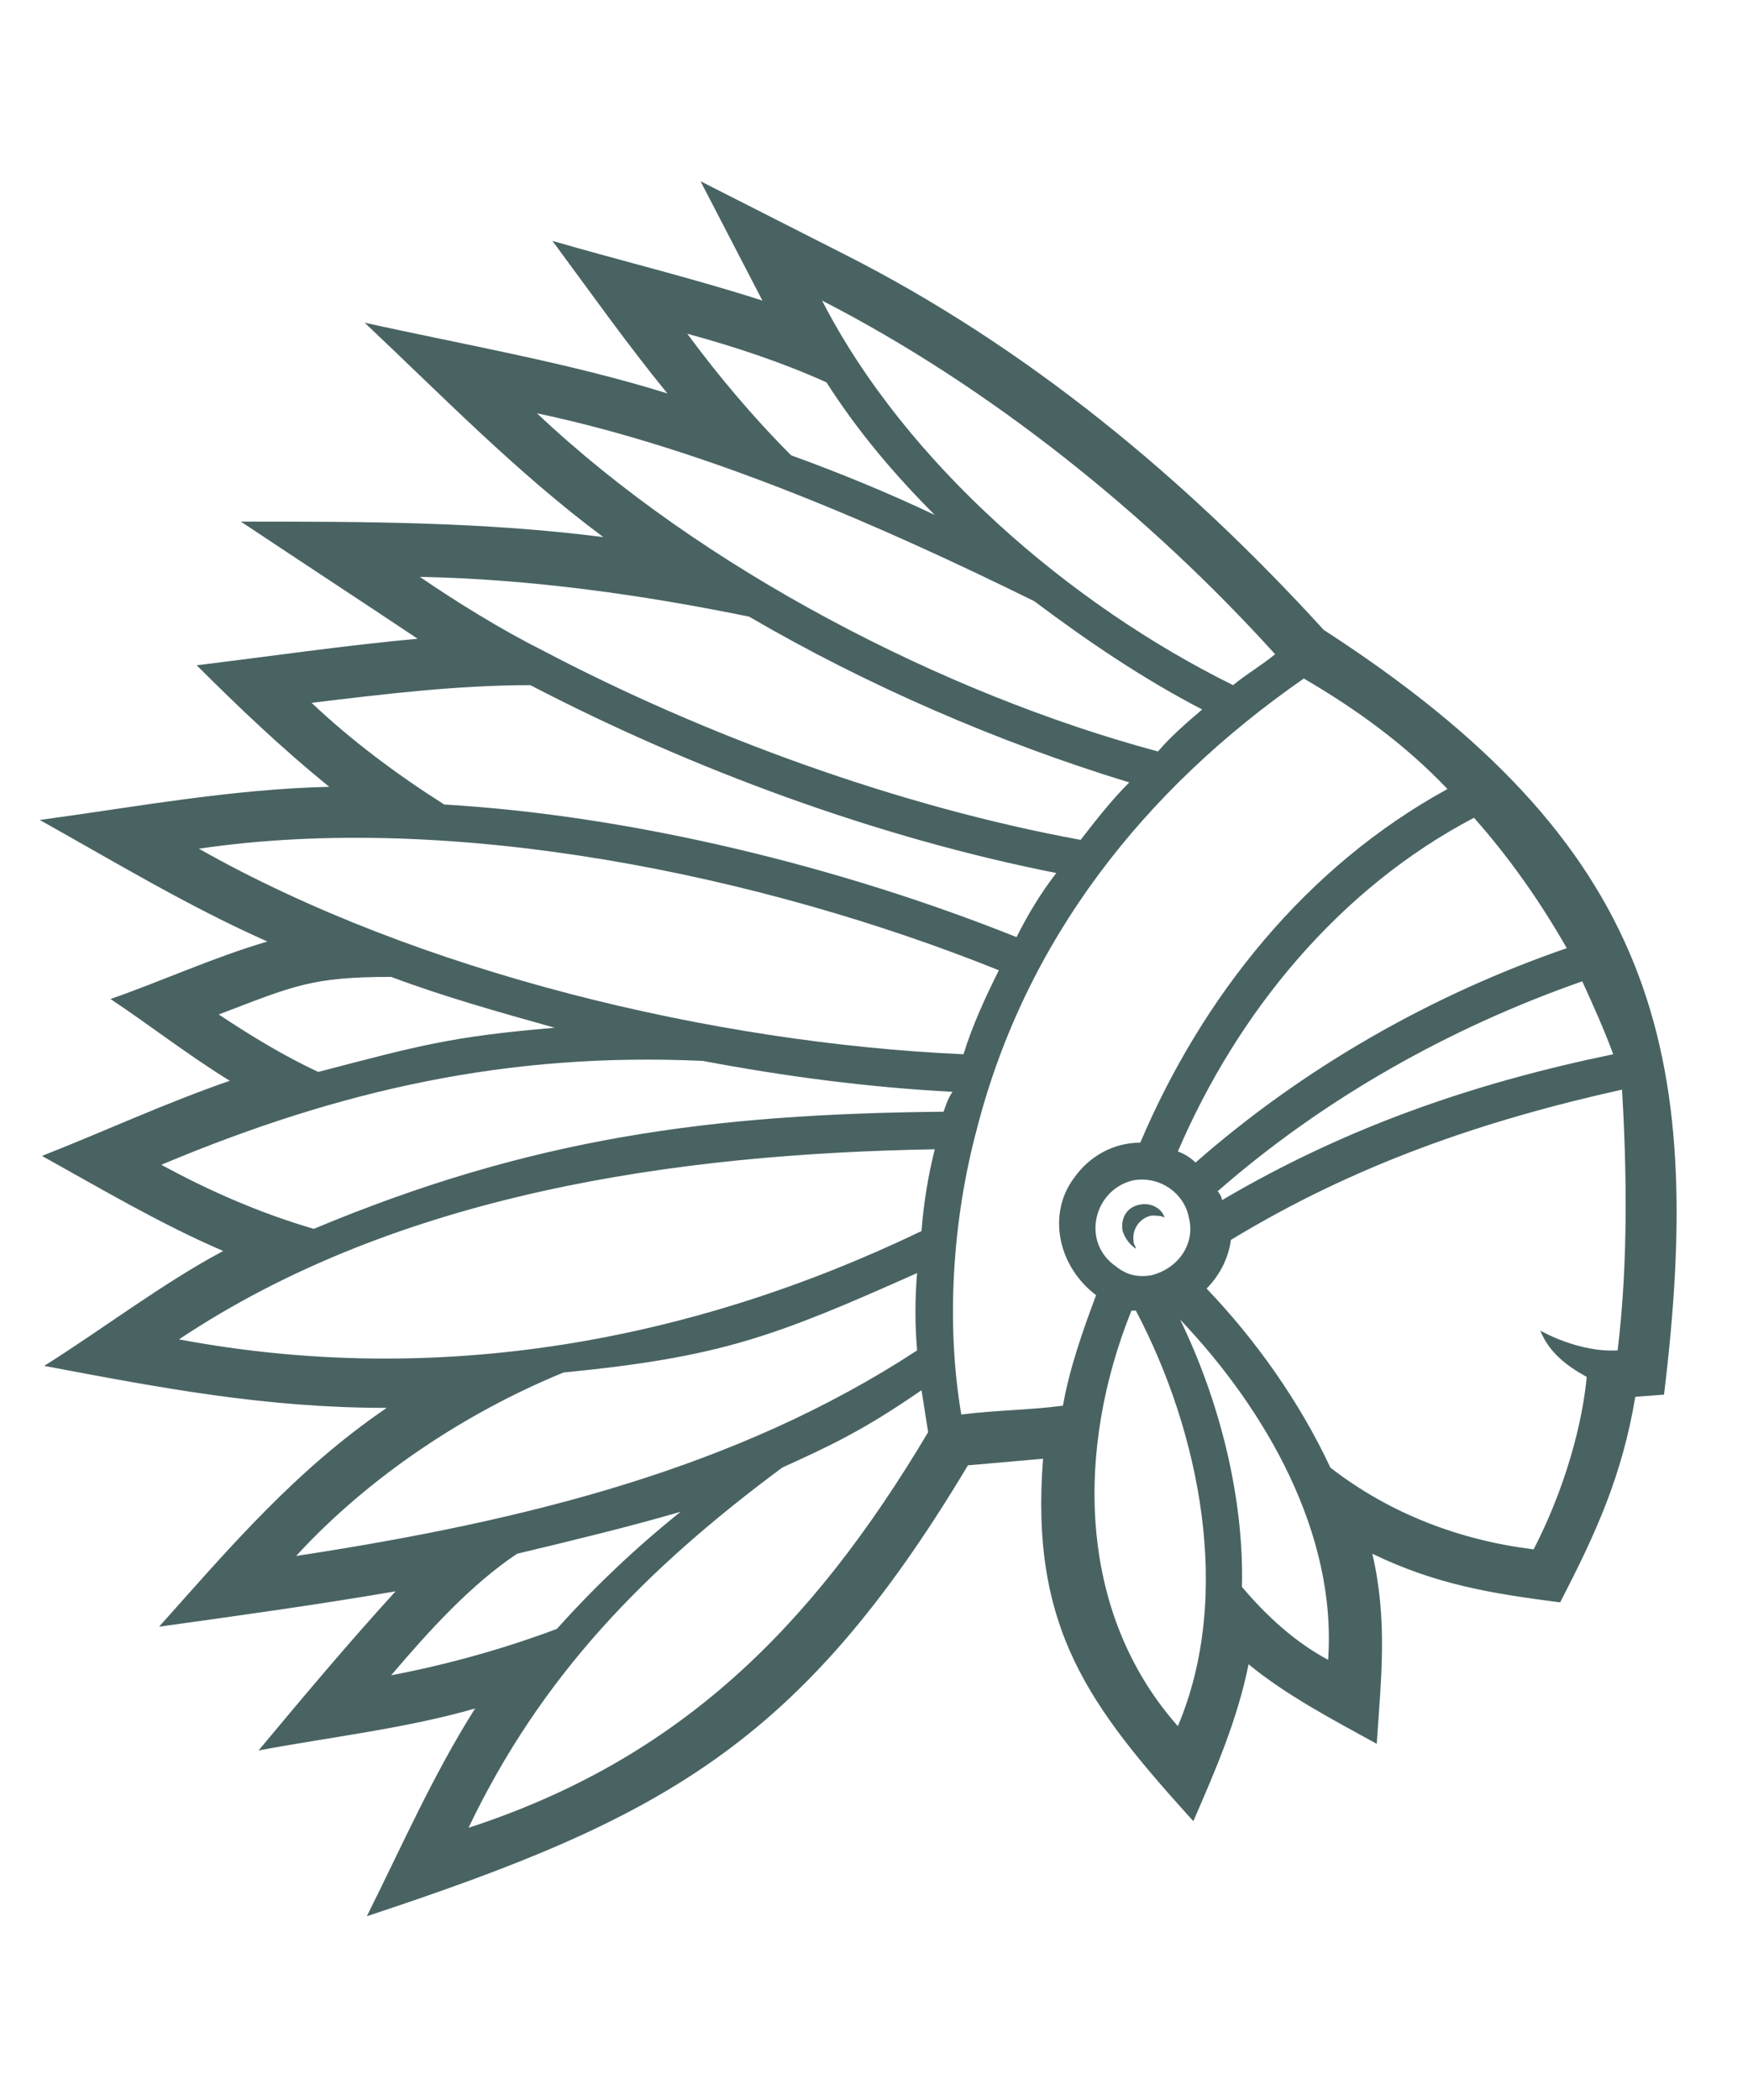 <?xml version="1.0" encoding="utf-8"?>
<!-- Generator: Adobe Illustrator 17.1.0, SVG Export Plug-In . SVG Version: 6.00 Build 0)  -->
<!DOCTYPE svg PUBLIC "-//W3C//DTD SVG 1.1//EN" "http://www.w3.org/Graphics/SVG/1.1/DTD/svg11.dtd">
<svg version="1.1" xmlns:x="http://ns.adobe.com/Extensibility/1.0/" xmlns:i="http://ns.adobe.com/AdobeIllustrator/10.0/" xmlns:graph="http://ns.adobe.com/Graphs/1.0/"
	 xmlns="http://www.w3.org/2000/svg" xmlns:xlink="http://www.w3.org/1999/xlink" xmlns:a="http://ns.adobe.com/AdobeSVGViewerExtensions/3.0/"
	 x="0px" y="0px" width="79.1px" height="95px" viewBox="0 0 79.1 95" enable-background="new 0 0 79.1 95" xml:space="preserve">
<g id="Layer_1">
</g>
<g id="Layer_2">
	<g>
		<path fill-rule="evenodd" clip-rule="evenodd" fill="#496363" d="M51.6,54.5c-0.6,0.1-0.9,0.6-0.8,1.2c0.1,0.3,0.3,0.6,0.6,0.8
			c0-0.1-0.1-0.2-0.1-0.3c-0.1-0.6,0.3-1.1,0.8-1.2c0.2,0,0.5,0,0.6,0.1C52.6,54.7,52.1,54.4,51.6,54.5z"/>
		<path fill-rule="evenodd" clip-rule="evenodd" fill="#496363" d="M59.9,28.5c-6.2-6.8-13.4-12.8-21.7-17l-6.5-3.3l2.8,5.4
			c-3.1-1-6.4-1.8-9.5-2.7c1.7,2.3,3.4,4.7,5.2,6.9c-4.5-1.4-9.2-2.2-13.7-3.2c3.5,3.3,6.9,6.8,10.8,9.7c-5.5-0.7-10.9-0.7-16.4-0.7
			c2.7,1.8,5.3,3.5,8,5.3c-3.3,0.3-6.7,0.8-10,1.2c1.9,1.9,3.9,3.8,6,5.5c-4.4,0.1-8.7,0.9-13.1,1.5C5.2,39,8.5,41,12.1,42.6
			c-2.4,0.7-4.8,1.8-7.1,2.6c1.8,1.2,3.6,2.6,5.4,3.7c-2.9,1-5.7,2.3-8.5,3.4c2.7,1.5,5.4,3.1,8.2,4.3c-2.8,1.5-5.4,3.5-8.1,5.2
			c5.3,1,10,1.9,15.5,1.9c-4.1,2.8-7,6.2-10.3,9.9c3.6-0.5,7.2-1,10.7-1.6c-2.1,2.3-4.2,4.8-6.2,7.2c3.2-0.6,6.7-1,9.8-1.9
			c-1.9,3-3.3,6.2-4.9,9.4c13.3-4.4,19.6-7.7,27.2-20.4c1.1-0.1,2.3-0.2,3.4-0.3c-0.6,7.7,2.1,11.2,6.8,16.4c1-2.3,2-4.6,2.5-7.1
			c1.7,1.4,3.8,2.5,5.8,3.6c0.2-3,0.5-5.6-0.2-8.6c2.9,1.4,5.4,1.8,8.5,2.2c1.6-3.1,2.8-5.7,3.4-9.3l1.3-0.1
			C77.2,47.5,74.9,38.2,59.9,28.5z M73,47.7C66.7,49,60.9,51,55.3,54.3c0-0.1-0.1-0.3-0.2-0.4c4.8-4.2,10.5-7.4,16.5-9.5
			C72.1,45.5,72.6,46.6,73,47.7z M70.9,42.9C64.8,45,59,48.3,54.1,52.6c-0.2-0.2-0.5-0.4-0.8-0.5C56,45.8,60.6,40.2,66.7,37
			C68.3,38.8,69.7,40.8,70.9,42.9z M52.1,57.7c-0.6,0.1-1.1,0-1.6-0.4c-1.6-1.1-1-3.5,0.8-3.9c1.2-0.2,2.3,0.6,2.5,1.7
			C54.1,56.3,53.3,57.4,52.1,57.7z M57.7,29.6c-0.6,0.5-1.3,0.9-1.9,1.4C48.5,27.4,41,21,37.2,13.6C44.8,17.5,52,23.3,57.7,29.6z
			 M37.4,17.3c1.4,2.2,3.1,4.2,4.9,6c-2.1-1-4.3-1.9-6.5-2.7c-1.7-1.7-3.3-3.6-4.7-5.5C33.3,15.7,35.4,16.4,37.4,17.3z M24.3,18.7
			c7.6,1.6,15.6,5.1,22.5,8.5c2.4,1.8,4.9,3.5,7.6,4.9c-0.7,0.6-1.4,1.2-2,1.9C42.7,31.4,31.7,25.7,24.3,18.7z M33.9,27.9
			c5.3,3.1,11.3,5.7,17.2,7.5c-0.8,0.8-1.5,1.7-2.2,2.6c-8.2-1.5-17-4.7-24.4-8.6c-1.8-0.9-3.9-2.2-5.5-3.3
			C24,26.2,29,26.9,33.9,27.9z M14.1,31.8c3.3-0.4,6.6-0.8,9.9-0.8c7.3,3.8,15.7,6.9,23.8,8.5c-0.7,0.9-1.3,1.9-1.8,2.9
			c-8-3.2-17.4-5.5-25.9-6C17.9,35,15.9,33.5,14.1,31.8z M9,38.4c11.5-1.7,25.5,1.2,36.2,5.5c-0.6,1.2-1.2,2.5-1.6,3.8
			C32.3,47.2,18.9,44,9,38.4z M9.9,45.9c3.4-1.3,4.2-1.7,7.8-1.7c2.4,0.9,4.9,1.6,7.4,2.3c-4.7,0.4-6.1,0.8-10.7,2
			C12.9,47.8,11.4,46.9,9.9,45.9z M13.4,70.4c3.3-3.6,7.7-6.5,12.1-8.3c7.1-0.7,9.5-1.6,16-4.5c-0.1,1.2-0.1,2.3,0,3.5
			C33.4,66.4,23.9,68.8,13.4,70.4z M17.7,75.8c1.7-2,3.6-4.1,5.7-5.5c2.5-0.6,5-1.2,7.4-1.9c-2,1.6-3.9,3.4-5.6,5.3
			C22.8,74.6,20.3,75.3,17.7,75.8z M21.2,82.7c3.3-6.9,8-11.7,14.2-16.3c2.2-1,3.7-1.7,6.3-3.5c0.1,0.6,0.2,1.3,0.3,1.9
			C36.7,73.7,30.7,79.6,21.2,82.7z M41.7,55.7c-10.4,5-21.9,7.1-33.6,4.9C18,54,30.6,52.2,42.3,52C42,53.2,41.8,54.4,41.7,55.7z
			 M42.7,50.3c-10.6,0.1-18.7,1.2-28.5,5.3c-2.4-0.7-4.7-1.7-6.9-2.9c8.1-3.4,15.7-5.1,24.5-4.7c3.7,0.7,7.5,1.2,11.3,1.4
			C42.9,49.7,42.8,50,42.7,50.3z M43.5,64c-0.7-4.1-0.4-8.8,0.7-12.9c2.2-8.6,7.6-15.4,14.8-20.4c2.4,1.4,4.6,3,6.5,5
			c-6.4,3.5-11.1,9.4-13.9,16c-1.2,0-2.3,0.6-3,1.6c-0.6,0.8-0.8,1.8-0.6,2.8c0.2,1,0.8,1.9,1.6,2.5c-0.6,1.6-1.2,3.3-1.5,5
			C46.6,63.8,45.1,63.8,43.5,64z M53.3,78.1c-4.6-5.2-4.6-12.6-2.1-18.8c0.1,0,0.1,0,0.2,0C54.3,64.8,55.8,72.2,53.3,78.1z
			 M60.1,75.1c-1.5-0.8-2.8-2-3.9-3.3c0.1-4-1-8.4-2.8-12.1C57.3,63.8,60.5,69.4,60.1,75.1z M73.2,61.1c-1.8,0.1-3.5-0.9-3.5-0.9
			c0.4,1,1.2,1.6,2.1,2.1c-0.1,1.2-0.6,4.3-2.4,7.8c-3.3-0.4-6.5-1.6-9.2-3.7c-1.4-3-3.4-5.8-5.6-8.1c0.6-0.6,1-1.4,1.1-2.2
			c5.6-3.4,11.4-5.4,17.7-6.8C73.6,52.7,73.7,57,73.2,61.1z"/>
	</g>
</g>
<g id="валя_исправления">
</g>
</svg>
